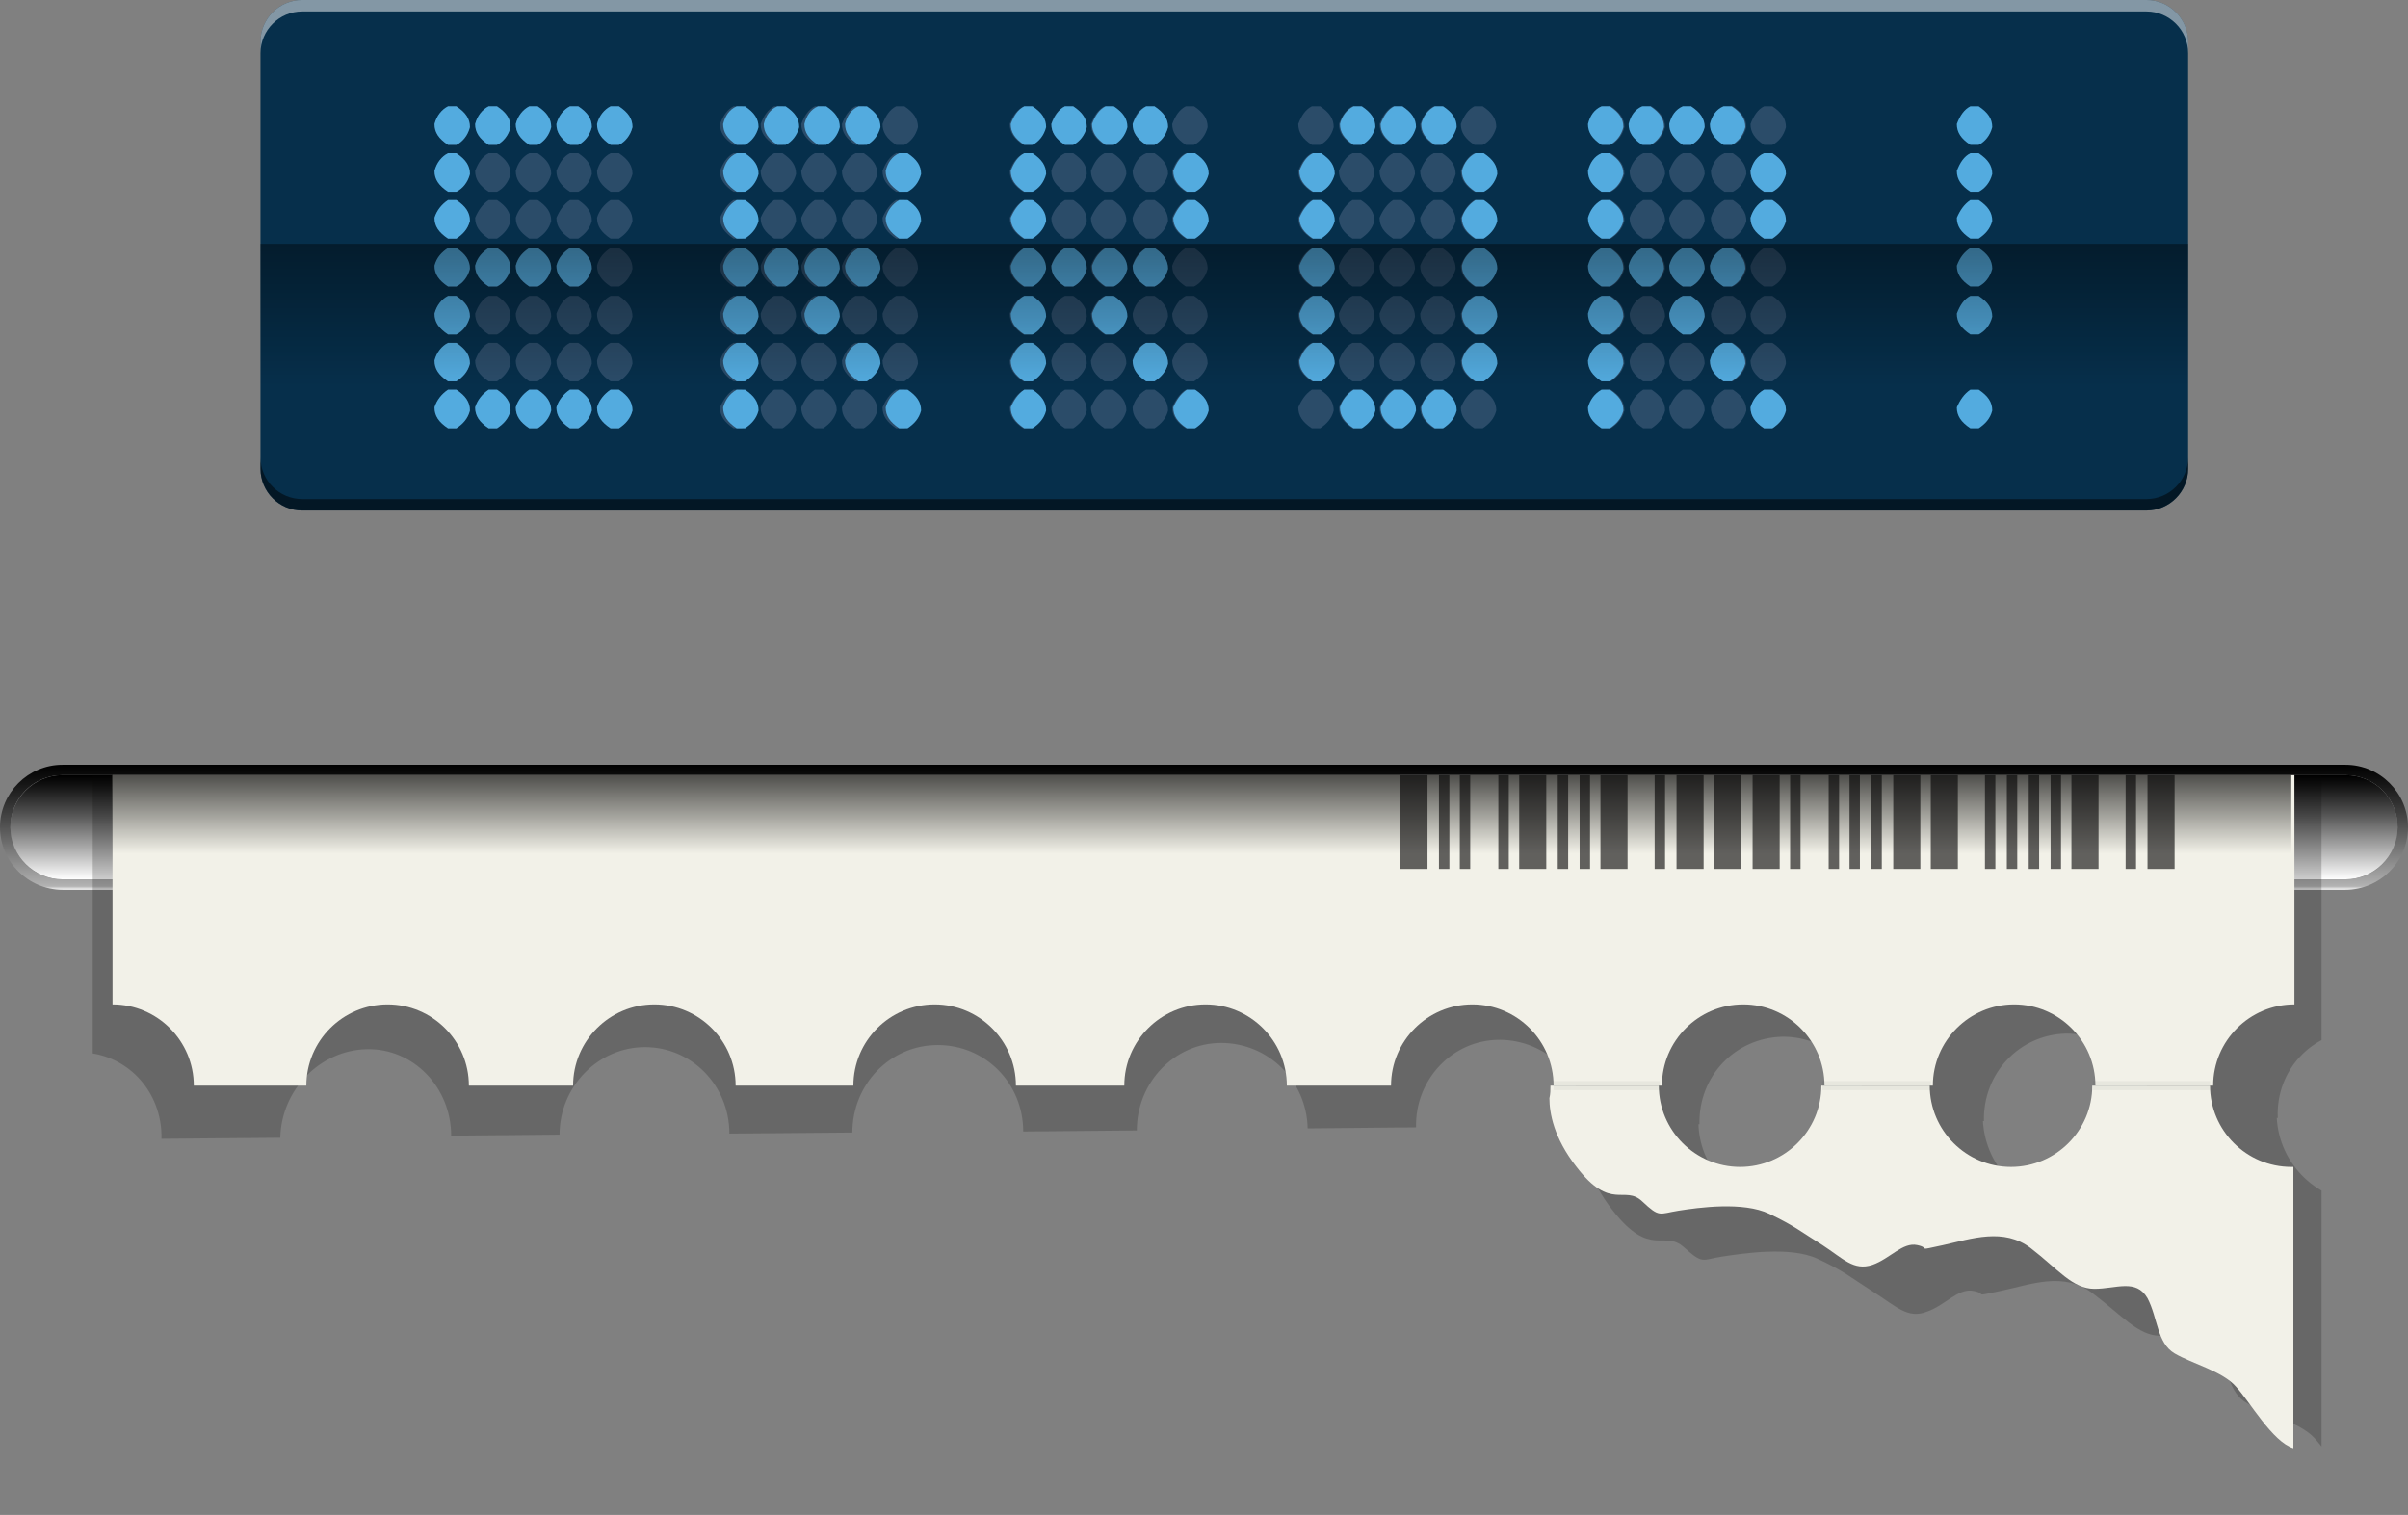 <?xml version="1.0" encoding="utf-8"?>
<!-- Generator: Adobe Illustrator 18.1.1, SVG Export Plug-In . SVG Version: 6.00 Build 0)  -->
<!DOCTYPE svg PUBLIC "-//W3C//DTD SVG 1.1//EN" "http://www.w3.org/Graphics/SVG/1.1/DTD/svg11.dtd">
<svg version="1.1" id="Layer_1" xmlns="http://www.w3.org/2000/svg" xmlns:xlink="http://www.w3.org/1999/xlink" x="0px" y="0px"
	 viewBox="0 0 231.1 145.4" enable-background="new 0 0 231.1 145.4" xml:space="preserve">
<rect x="0" y="0" width="231.1" height="145.4" fill="#808080" stroke="none"/>
<path fill="#062F4B" d="M206,49H29c-2.2,0-4-1.8-4-4V4c0-2.2,1.8-4,4-4h177c2.2,0,4,1.8,4,4v41C210,47.2,208.2,49,206,49z"/>
<path opacity="0.5" fill="#FFFFFF" d="M206,0H29c-2.2,0-4,1.8-4,4v1.1c0-2.2,1.8-4,4-4h177c2.2,0,4,1.8,4,4V4C210,1.8,208.2,0,206,0
	z"/>
<path opacity="0.5" d="M29,49h177c2.2,0,4-1.8,4-4v-1.1c0,2.2-1.8,4-4,4H29c-2.2,0-4-1.8-4-4V45C25,47.2,26.8,49,29,49z"/>
<g opacity="0.9">
	<g>
		<path fill="#2F4F6D" d="M46.9,10.2h0.8c0.9,0.6,1.3,1.2,1.3,2c-0.2,0.8-0.7,1.4-1.3,1.7h-0.8c-0.9-0.6-1.3-1.2-1.3-2
			C45.9,11.1,46.3,10.5,46.9,10.2z M46.9,14.7h0.8c0.9,0.6,1.3,1.2,1.3,2c-0.2,0.8-0.7,1.4-1.3,1.7h-0.8c-0.9-0.6-1.3-1.2-1.3-2
			C45.9,15.6,46.3,15,46.9,14.7z M46.9,19.2h0.8c0.9,0.6,1.3,1.2,1.3,2c-0.2,0.8-0.7,1.3-1.3,1.7h-0.8c-0.9-0.6-1.3-1.2-1.3-2
			C45.9,20.2,46.3,19.6,46.9,19.2z M46.9,23.8h0.8c0.9,0.6,1.3,1.2,1.3,2c-0.2,0.8-0.7,1.4-1.3,1.7h-0.8c-0.9-0.6-1.3-1.2-1.3-2
			C45.9,24.7,46.3,24.2,46.9,23.8z M46.9,28.4h0.8c0.9,0.6,1.3,1.2,1.3,2c-0.2,0.8-0.7,1.4-1.3,1.7h-0.8c-0.9-0.6-1.3-1.2-1.3-2
			C45.9,29.3,46.3,28.7,46.9,28.4z M46.9,32.9h0.8c0.9,0.6,1.3,1.2,1.3,2c-0.2,0.8-0.7,1.3-1.3,1.7h-0.8c-0.9-0.6-1.3-1.2-1.3-2
			C45.9,33.8,46.3,33.2,46.9,32.9z M46.9,37.4h0.8c0.9,0.6,1.3,1.2,1.3,2c-0.2,0.8-0.7,1.3-1.3,1.7h-0.8c-0.9-0.6-1.3-1.2-1.3-2
			C45.9,38.4,46.3,37.8,46.9,37.4z"/>
	</g>
	<g>
		<path fill="#2F4F6D" d="M43,10.2h0.8c0.9,0.6,1.3,1.2,1.3,2c-0.2,0.8-0.7,1.4-1.3,1.7H43c-0.9-0.6-1.3-1.2-1.3-2
			C42,11.1,42.4,10.5,43,10.2z M43,14.7h0.8c0.9,0.6,1.3,1.2,1.3,2c-0.2,0.8-0.7,1.4-1.3,1.7H43c-0.9-0.6-1.3-1.2-1.3-2
			C42,15.6,42.4,15,43,14.7z M43,19.2h0.8c0.9,0.6,1.3,1.2,1.3,2c-0.2,0.8-0.7,1.3-1.3,1.7H43c-0.9-0.6-1.3-1.2-1.3-2
			C42,20.2,42.4,19.6,43,19.2z M43,23.8h0.8c0.9,0.6,1.3,1.2,1.3,2c-0.2,0.8-0.7,1.4-1.3,1.7H43c-0.9-0.6-1.3-1.2-1.3-2
			C42,24.7,42.4,24.2,43,23.8z M43,28.4h0.8c0.9,0.6,1.3,1.2,1.3,2c-0.2,0.8-0.7,1.4-1.3,1.7H43c-0.9-0.6-1.3-1.2-1.3-2
			C42,29.3,42.4,28.7,43,28.4z M43,32.9h0.8c0.9,0.6,1.3,1.2,1.3,2c-0.2,0.8-0.7,1.3-1.3,1.7H43c-0.9-0.6-1.3-1.2-1.3-2
			C42,33.8,42.4,33.2,43,32.9z M43,37.4h0.8c0.9,0.6,1.3,1.2,1.3,2c-0.2,0.8-0.7,1.3-1.3,1.7H43c-0.9-0.6-1.3-1.2-1.3-2
			C42,38.4,42.4,37.8,43,37.4z"/>
	</g>
	<g>
		<path fill="#2F4F6D" d="M54.7,10.2h0.8c0.9,0.6,1.3,1.2,1.3,2c-0.2,0.8-0.7,1.4-1.3,1.7h-0.8c-0.9-0.6-1.3-1.2-1.3-2
			C53.7,11.1,54.1,10.5,54.7,10.2z M54.7,14.7h0.8c0.9,0.6,1.3,1.2,1.3,2c-0.2,0.8-0.7,1.4-1.3,1.7h-0.8c-0.9-0.6-1.3-1.2-1.3-2
			C53.7,15.6,54.1,15,54.7,14.7z M54.7,19.2h0.8c0.9,0.6,1.3,1.2,1.3,2c-0.2,0.8-0.7,1.3-1.3,1.7h-0.8c-0.9-0.6-1.3-1.2-1.3-2
			C53.7,20.2,54.1,19.6,54.7,19.2z M54.7,23.8h0.8c0.9,0.6,1.3,1.2,1.3,2c-0.2,0.8-0.7,1.4-1.3,1.7h-0.8c-0.9-0.6-1.3-1.2-1.3-2
			C53.7,24.7,54.1,24.2,54.7,23.8z M54.7,28.4h0.8c0.9,0.6,1.3,1.2,1.3,2c-0.2,0.8-0.7,1.4-1.3,1.7h-0.8c-0.9-0.6-1.3-1.2-1.3-2
			C53.7,29.3,54.1,28.7,54.7,28.4z M54.7,32.9h0.8c0.9,0.6,1.3,1.2,1.3,2c-0.2,0.8-0.7,1.3-1.3,1.7h-0.8c-0.9-0.6-1.3-1.2-1.3-2
			C53.7,33.8,54.1,33.2,54.7,32.9z M54.7,37.4h0.8c0.9,0.6,1.3,1.2,1.3,2c-0.2,0.8-0.7,1.3-1.3,1.7h-0.8c-0.9-0.6-1.3-1.2-1.3-2
			C53.7,38.4,54.1,37.8,54.7,37.4z"/>
	</g>
	<g>
		<path fill="#2F4F6D" d="M58.6,10.2h0.8c0.9,0.6,1.3,1.2,1.3,2c-0.2,0.8-0.7,1.4-1.3,1.7h-0.8c-0.9-0.6-1.3-1.2-1.3-2
			C57.5,11.1,58,10.5,58.6,10.2z M58.6,14.7h0.8c0.9,0.6,1.3,1.2,1.3,2c-0.2,0.8-0.7,1.4-1.3,1.7h-0.8c-0.9-0.6-1.3-1.2-1.3-2
			C57.5,15.6,58,15,58.6,14.7z M58.6,19.2h0.8c0.9,0.6,1.3,1.2,1.3,2c-0.2,0.8-0.7,1.3-1.3,1.7h-0.8c-0.9-0.6-1.3-1.2-1.3-2
			C57.5,20.2,58,19.6,58.6,19.2z M58.6,23.8h0.8c0.9,0.6,1.3,1.2,1.3,2c-0.2,0.8-0.7,1.4-1.3,1.7h-0.8c-0.9-0.6-1.3-1.2-1.3-2
			C57.5,24.7,58,24.2,58.6,23.8z M58.6,28.4h0.8c0.9,0.6,1.3,1.2,1.3,2c-0.2,0.8-0.7,1.4-1.3,1.7h-0.8c-0.9-0.6-1.3-1.2-1.3-2
			C57.5,29.3,58,28.7,58.6,28.4z M58.6,32.9h0.8c0.9,0.6,1.3,1.2,1.3,2c-0.2,0.8-0.7,1.3-1.3,1.7h-0.8c-0.9-0.6-1.3-1.2-1.3-2
			C57.5,33.8,58,33.2,58.6,32.9z M58.6,37.4h0.8c0.9,0.6,1.3,1.2,1.3,2c-0.2,0.8-0.7,1.3-1.3,1.7h-0.8c-0.9-0.6-1.3-1.2-1.3-2
			C57.5,38.4,58,37.8,58.6,37.4z"/>
	</g>
	<g>
		<path fill="#2F4F6D" d="M50.8,10.2h0.8c0.9,0.6,1.3,1.2,1.3,2c-0.2,0.8-0.7,1.4-1.3,1.7h-0.8c-0.9-0.6-1.3-1.2-1.3-2
			C49.7,11.1,50.2,10.5,50.8,10.2z M50.8,14.7h0.8c0.9,0.6,1.3,1.2,1.3,2c-0.2,0.8-0.7,1.4-1.3,1.7h-0.8c-0.9-0.6-1.3-1.2-1.3-2
			C49.7,15.6,50.2,15,50.8,14.7z M50.8,19.2h0.8c0.9,0.6,1.3,1.2,1.3,2c-0.2,0.8-0.7,1.3-1.3,1.7h-0.8c-0.9-0.6-1.3-1.2-1.3-2
			C49.7,20.2,50.2,19.6,50.8,19.2z M50.8,23.8h0.8c0.9,0.6,1.3,1.2,1.3,2c-0.2,0.8-0.7,1.4-1.3,1.7h-0.8c-0.9-0.6-1.3-1.2-1.3-2
			C49.7,24.7,50.2,24.2,50.8,23.8z M50.8,28.4h0.8c0.9,0.6,1.3,1.2,1.3,2c-0.2,0.8-0.7,1.4-1.3,1.7h-0.8c-0.9-0.6-1.3-1.2-1.3-2
			C49.7,29.3,50.2,28.7,50.8,28.4z M50.8,32.9h0.8c0.9,0.6,1.3,1.2,1.3,2c-0.2,0.8-0.7,1.3-1.3,1.7h-0.8c-0.9-0.6-1.3-1.2-1.3-2
			C49.7,33.8,50.2,33.2,50.8,32.9z M50.8,37.4h0.8c0.9,0.6,1.3,1.2,1.3,2c-0.2,0.8-0.7,1.3-1.3,1.7h-0.8c-0.9-0.6-1.3-1.2-1.3-2
			C49.7,38.4,50.2,37.8,50.8,37.4z"/>
	</g>
</g>
<g opacity="0.9">
	<g>
		<path fill="#2F4F6D" d="M74.3,10.2h0.8c0.9,0.6,1.3,1.2,1.3,2c-0.2,0.8-0.7,1.4-1.3,1.7h-0.8c-0.9-0.6-1.3-1.2-1.3-2
			C73.3,11.1,73.7,10.5,74.3,10.2z M74.3,14.7h0.8c0.9,0.6,1.3,1.2,1.3,2c-0.2,0.8-0.7,1.4-1.3,1.7h-0.8c-0.9-0.6-1.3-1.2-1.3-2
			C73.3,15.6,73.7,15,74.3,14.7z M74.3,19.2h0.8c0.9,0.6,1.3,1.2,1.3,2c-0.2,0.8-0.7,1.3-1.3,1.7h-0.8c-0.9-0.6-1.3-1.2-1.3-2
			C73.3,20.2,73.7,19.6,74.3,19.2z M74.3,23.8h0.8c0.9,0.6,1.3,1.2,1.3,2c-0.2,0.8-0.7,1.4-1.3,1.7h-0.8c-0.9-0.6-1.3-1.2-1.3-2
			C73.3,24.7,73.7,24.2,74.3,23.8z M74.3,28.4h0.8c0.9,0.6,1.3,1.2,1.3,2c-0.2,0.8-0.7,1.4-1.3,1.7h-0.8c-0.9-0.6-1.3-1.2-1.3-2
			C73.3,29.3,73.7,28.7,74.3,28.4z M74.3,32.9h0.8c0.9,0.6,1.3,1.2,1.3,2c-0.2,0.8-0.7,1.3-1.3,1.7h-0.8c-0.9-0.6-1.3-1.2-1.3-2
			C73.3,33.8,73.7,33.2,74.3,32.9z M74.3,37.4h0.8c0.9,0.6,1.3,1.2,1.3,2c-0.2,0.8-0.7,1.3-1.3,1.7h-0.8c-0.9-0.6-1.3-1.2-1.3-2
			C73.3,38.4,73.7,37.8,74.3,37.4z"/>
	</g>
	<g>
		<path fill="#2F4F6D" d="M70.4,10.2h0.8c0.9,0.6,1.3,1.2,1.3,2c-0.2,0.8-0.7,1.4-1.3,1.7h-0.8c-0.9-0.6-1.3-1.2-1.3-2
			C69.4,11.1,69.8,10.5,70.4,10.2z M70.4,14.7h0.8c0.9,0.6,1.3,1.2,1.3,2c-0.2,0.8-0.7,1.4-1.3,1.7h-0.8c-0.9-0.6-1.3-1.2-1.3-2
			C69.4,15.6,69.8,15,70.4,14.7z M70.4,19.2h0.8c0.9,0.6,1.3,1.2,1.3,2c-0.2,0.8-0.7,1.3-1.3,1.7h-0.8c-0.9-0.6-1.3-1.2-1.3-2
			C69.4,20.2,69.8,19.6,70.4,19.2z M70.4,23.8h0.8c0.9,0.6,1.3,1.2,1.3,2c-0.2,0.8-0.7,1.4-1.3,1.7h-0.8c-0.9-0.6-1.3-1.2-1.3-2
			C69.4,24.7,69.8,24.2,70.4,23.8z M70.4,28.4h0.8c0.9,0.6,1.3,1.2,1.3,2c-0.2,0.8-0.7,1.4-1.3,1.7h-0.8c-0.9-0.6-1.3-1.2-1.3-2
			C69.4,29.3,69.8,28.7,70.4,28.4z M70.4,32.9h0.8c0.9,0.6,1.3,1.2,1.3,2c-0.2,0.8-0.7,1.3-1.3,1.7h-0.8c-0.9-0.6-1.3-1.2-1.3-2
			C69.4,33.8,69.8,33.2,70.4,32.9z M70.4,37.4h0.8c0.9,0.6,1.3,1.2,1.3,2c-0.2,0.8-0.7,1.3-1.3,1.7h-0.8c-0.9-0.6-1.3-1.2-1.3-2
			C69.4,38.4,69.8,37.8,70.4,37.4z"/>
	</g>
	<g>
		<path fill="#2F4F6D" d="M82.1,10.2h0.8c0.9,0.6,1.3,1.2,1.3,2c-0.2,0.8-0.7,1.4-1.3,1.7h-0.8c-0.9-0.6-1.3-1.2-1.3-2
			C81.1,11.1,81.5,10.5,82.1,10.2z M82.1,14.7h0.8c0.9,0.6,1.3,1.2,1.3,2c-0.2,0.8-0.7,1.4-1.3,1.7h-0.8c-0.9-0.6-1.3-1.2-1.3-2
			C81.1,15.6,81.5,15,82.1,14.7z M82.1,19.2h0.8c0.9,0.6,1.3,1.2,1.3,2c-0.2,0.8-0.7,1.3-1.3,1.7h-0.8c-0.9-0.6-1.3-1.2-1.3-2
			C81.1,20.2,81.5,19.6,82.1,19.2z M82.1,23.8h0.8c0.9,0.6,1.3,1.2,1.3,2c-0.2,0.8-0.7,1.4-1.3,1.7h-0.8c-0.9-0.6-1.3-1.2-1.3-2
			C81.1,24.7,81.5,24.2,82.1,23.8z M82.1,28.4h0.8c0.9,0.6,1.3,1.2,1.3,2c-0.2,0.8-0.7,1.4-1.3,1.7h-0.8c-0.9-0.6-1.3-1.2-1.3-2
			C81.1,29.3,81.5,28.7,82.1,28.4z M82.1,32.9h0.8c0.9,0.6,1.3,1.2,1.3,2c-0.2,0.8-0.7,1.3-1.3,1.7h-0.8c-0.9-0.6-1.3-1.2-1.3-2
			C81.1,33.8,81.5,33.2,82.1,32.9z M82.1,37.4h0.8c0.9,0.6,1.3,1.2,1.3,2c-0.2,0.8-0.7,1.3-1.3,1.7h-0.8c-0.9-0.6-1.3-1.2-1.3-2
			C81.1,38.4,81.5,37.8,82.1,37.4z"/>
	</g>
	<g>
		<path fill="#2F4F6D" d="M86,10.2h0.8c0.9,0.6,1.3,1.2,1.3,2c-0.2,0.8-0.7,1.4-1.3,1.7H86c-0.9-0.6-1.3-1.2-1.3-2
			C85,11.1,85.4,10.5,86,10.2z M86,14.7h0.8c0.9,0.6,1.3,1.2,1.3,2c-0.2,0.8-0.7,1.4-1.3,1.7H86c-0.9-0.6-1.3-1.2-1.3-2
			C85,15.6,85.4,15,86,14.7z M86,19.2h0.8c0.9,0.6,1.3,1.2,1.3,2c-0.2,0.8-0.7,1.3-1.3,1.7H86c-0.9-0.6-1.3-1.2-1.3-2
			C85,20.2,85.4,19.6,86,19.2z M86,23.8h0.8c0.9,0.6,1.3,1.2,1.3,2c-0.2,0.8-0.7,1.4-1.3,1.7H86c-0.9-0.6-1.3-1.2-1.3-2
			C85,24.7,85.4,24.2,86,23.8z M86,28.4h0.8c0.9,0.6,1.3,1.2,1.3,2c-0.2,0.8-0.7,1.4-1.3,1.7H86c-0.9-0.6-1.3-1.2-1.3-2
			C85,29.3,85.4,28.7,86,28.4z M86,32.9h0.8c0.9,0.6,1.3,1.2,1.3,2c-0.2,0.8-0.7,1.3-1.3,1.7H86c-0.9-0.6-1.3-1.2-1.3-2
			C85,33.8,85.4,33.2,86,32.9z M86,37.4h0.8c0.9,0.6,1.3,1.2,1.3,2c-0.2,0.8-0.7,1.3-1.3,1.7H86c-0.9-0.6-1.3-1.2-1.3-2
			C85,38.4,85.4,37.8,86,37.4z"/>
	</g>
	<g>
		<path fill="#2F4F6D" d="M78.2,10.2H79c0.9,0.6,1.3,1.2,1.3,2c-0.2,0.8-0.7,1.4-1.3,1.7h-0.8c-0.9-0.6-1.3-1.2-1.3-2
			C77.2,11.1,77.6,10.5,78.2,10.2z M78.2,14.7H79c0.9,0.6,1.3,1.2,1.3,2C80,17.5,79.6,18,79,18.4h-0.8c-0.9-0.6-1.3-1.2-1.3-2
			C77.2,15.6,77.6,15,78.2,14.7z M78.2,19.2H79c0.9,0.6,1.3,1.2,1.3,2C80,22,79.6,22.6,79,22.9h-0.8c-0.9-0.6-1.3-1.2-1.3-2
			C77.2,20.2,77.6,19.6,78.2,19.2z M78.2,23.8H79c0.9,0.6,1.3,1.2,1.3,2c-0.2,0.8-0.7,1.4-1.3,1.7h-0.8c-0.9-0.6-1.3-1.2-1.3-2
			C77.2,24.7,77.6,24.2,78.2,23.8z M78.2,28.4H79c0.9,0.6,1.3,1.2,1.3,2C80,31.1,79.6,31.7,79,32h-0.8c-0.9-0.6-1.3-1.2-1.3-2
			C77.2,29.3,77.6,28.7,78.2,28.4z M78.2,32.9H79c0.9,0.6,1.3,1.2,1.3,2c-0.2,0.8-0.7,1.3-1.3,1.7h-0.8c-0.9-0.6-1.3-1.2-1.3-2
			C77.2,33.8,77.6,33.2,78.2,32.9z M78.2,37.4H79c0.9,0.6,1.3,1.2,1.3,2c-0.2,0.8-0.7,1.3-1.3,1.7h-0.8c-0.9-0.6-1.3-1.2-1.3-2
			C77.2,38.4,77.6,37.8,78.2,37.4z"/>
	</g>
</g>
<g opacity="0.9">
	<g>
		<path fill="#2F4F6D" d="M102.2,10.2h0.8c0.9,0.6,1.3,1.2,1.3,2c-0.2,0.8-0.7,1.4-1.3,1.7h-0.8c-0.9-0.6-1.3-1.2-1.3-2
			C101.1,11.1,101.6,10.5,102.2,10.2z M102.2,14.7h0.8c0.9,0.6,1.3,1.2,1.3,2c-0.2,0.8-0.7,1.4-1.3,1.7h-0.8c-0.9-0.6-1.3-1.2-1.3-2
			C101.1,15.6,101.6,15,102.2,14.7z M102.2,19.2h0.8c0.9,0.6,1.3,1.2,1.3,2c-0.2,0.8-0.7,1.3-1.3,1.7h-0.8c-0.9-0.6-1.3-1.2-1.3-2
			C101.1,20.2,101.6,19.6,102.2,19.2z M102.2,23.8h0.8c0.9,0.6,1.3,1.2,1.3,2c-0.2,0.8-0.7,1.4-1.3,1.7h-0.8c-0.9-0.6-1.3-1.2-1.3-2
			C101.1,24.7,101.6,24.2,102.2,23.8z M102.2,28.4h0.8c0.9,0.6,1.3,1.2,1.3,2c-0.2,0.8-0.7,1.4-1.3,1.7h-0.8c-0.9-0.6-1.3-1.2-1.3-2
			C101.1,29.3,101.6,28.7,102.2,28.4z M102.2,32.9h0.8c0.9,0.6,1.3,1.2,1.3,2c-0.2,0.8-0.7,1.3-1.3,1.7h-0.8c-0.9-0.6-1.3-1.2-1.3-2
			C101.1,33.8,101.6,33.2,102.2,32.9z M102.2,37.4h0.8c0.9,0.6,1.3,1.2,1.3,2c-0.2,0.8-0.7,1.3-1.3,1.7h-0.8c-0.9-0.6-1.3-1.2-1.3-2
			C101.1,38.4,101.6,37.8,102.2,37.4z"/>
	</g>
	<g>
		<path fill="#2F4F6D" d="M98.3,10.2H99c0.9,0.6,1.3,1.2,1.3,2c-0.2,0.8-0.7,1.4-1.3,1.7h-0.8c-0.9-0.6-1.3-1.2-1.3-2
			C97.2,11.1,97.6,10.5,98.3,10.2z M98.3,14.7H99c0.9,0.6,1.3,1.2,1.3,2c-0.2,0.8-0.7,1.4-1.3,1.7h-0.8c-0.9-0.6-1.3-1.2-1.3-2
			C97.2,15.6,97.6,15,98.3,14.7z M98.3,19.2H99c0.9,0.6,1.3,1.2,1.3,2c-0.2,0.8-0.7,1.3-1.3,1.7h-0.8c-0.9-0.6-1.3-1.2-1.3-2
			C97.2,20.2,97.6,19.6,98.3,19.2z M98.3,23.8H99c0.9,0.6,1.3,1.2,1.3,2c-0.2,0.8-0.7,1.4-1.3,1.7h-0.8c-0.9-0.6-1.3-1.2-1.3-2
			C97.2,24.7,97.6,24.2,98.3,23.8z M98.3,28.4H99c0.9,0.6,1.3,1.2,1.3,2c-0.2,0.8-0.7,1.4-1.3,1.7h-0.8c-0.9-0.6-1.3-1.2-1.3-2
			C97.2,29.3,97.6,28.7,98.3,28.4z M98.3,32.9H99c0.9,0.6,1.3,1.2,1.3,2c-0.2,0.8-0.7,1.3-1.3,1.7h-0.8c-0.9-0.6-1.3-1.2-1.3-2
			C97.2,33.8,97.6,33.2,98.3,32.9z M98.3,37.4H99c0.9,0.6,1.3,1.2,1.3,2c-0.2,0.8-0.7,1.3-1.3,1.7h-0.8c-0.9-0.6-1.3-1.2-1.3-2
			C97.2,38.4,97.6,37.8,98.3,37.4z"/>
	</g>
	<g>
		<path fill="#2F4F6D" d="M110,10.2h0.8c0.9,0.6,1.3,1.2,1.3,2c-0.2,0.8-0.7,1.4-1.3,1.7H110c-0.9-0.6-1.3-1.2-1.3-2
			C108.9,11.1,109.3,10.5,110,10.2z M110,14.7h0.8c0.9,0.6,1.3,1.2,1.3,2c-0.2,0.8-0.7,1.4-1.3,1.7H110c-0.9-0.6-1.3-1.2-1.3-2
			C108.9,15.6,109.3,15,110,14.7z M110,19.2h0.8c0.9,0.6,1.3,1.2,1.3,2c-0.2,0.8-0.7,1.3-1.3,1.7H110c-0.9-0.6-1.3-1.2-1.3-2
			C108.9,20.2,109.3,19.6,110,19.2z M110,23.8h0.8c0.9,0.6,1.3,1.2,1.3,2c-0.2,0.8-0.7,1.4-1.3,1.7H110c-0.9-0.6-1.3-1.2-1.3-2
			C108.9,24.7,109.3,24.2,110,23.8z M110,28.4h0.8c0.9,0.6,1.3,1.2,1.3,2c-0.2,0.8-0.7,1.4-1.3,1.7H110c-0.9-0.6-1.3-1.2-1.3-2
			C108.9,29.3,109.3,28.7,110,28.4z M110,32.9h0.8c0.9,0.6,1.3,1.2,1.3,2c-0.2,0.8-0.7,1.3-1.3,1.7H110c-0.9-0.6-1.3-1.2-1.3-2
			C108.9,33.8,109.3,33.2,110,32.9z M110,37.4h0.8c0.9,0.6,1.3,1.2,1.3,2c-0.2,0.8-0.7,1.3-1.3,1.7H110c-0.9-0.6-1.3-1.2-1.3-2
			C108.9,38.4,109.3,37.8,110,37.4z"/>
	</g>
	<g>
		<path fill="#2F4F6D" d="M113.8,10.2h0.8c0.9,0.6,1.3,1.2,1.3,2c-0.2,0.8-0.7,1.4-1.3,1.7h-0.8c-0.9-0.6-1.3-1.2-1.3-2
			C112.8,11.1,113.2,10.5,113.8,10.2z M113.8,14.7h0.8c0.9,0.6,1.3,1.2,1.3,2c-0.2,0.8-0.7,1.4-1.3,1.7h-0.8c-0.9-0.6-1.3-1.2-1.3-2
			C112.8,15.6,113.2,15,113.8,14.7z M113.8,19.2h0.8c0.9,0.6,1.3,1.2,1.3,2c-0.2,0.8-0.7,1.3-1.3,1.7h-0.8c-0.9-0.6-1.3-1.2-1.3-2
			C112.8,20.2,113.2,19.6,113.8,19.2z M113.8,23.8h0.8c0.9,0.6,1.3,1.2,1.3,2c-0.2,0.8-0.7,1.4-1.3,1.7h-0.8c-0.9-0.6-1.3-1.2-1.3-2
			C112.8,24.7,113.2,24.2,113.8,23.8z M113.8,28.4h0.8c0.9,0.6,1.3,1.2,1.3,2c-0.2,0.8-0.7,1.4-1.3,1.7h-0.8c-0.9-0.6-1.3-1.2-1.3-2
			C112.8,29.3,113.2,28.7,113.8,28.4z M113.8,32.9h0.8c0.9,0.6,1.3,1.2,1.3,2c-0.2,0.8-0.7,1.3-1.3,1.7h-0.8c-0.9-0.6-1.3-1.2-1.3-2
			C112.8,33.8,113.2,33.2,113.8,32.9z M113.8,37.4h0.8c0.9,0.6,1.3,1.2,1.3,2c-0.2,0.8-0.7,1.3-1.3,1.7h-0.8c-0.9-0.6-1.3-1.2-1.3-2
			C112.8,38.4,113.2,37.8,113.8,37.4z"/>
	</g>
	<g>
		<path fill="#2F4F6D" d="M106,10.2h0.8c0.9,0.6,1.3,1.2,1.3,2c-0.2,0.8-0.7,1.4-1.3,1.7H106c-0.9-0.6-1.3-1.2-1.3-2
			C105,11.1,105.4,10.5,106,10.2z M106,14.7h0.8c0.9,0.6,1.3,1.2,1.3,2c-0.2,0.8-0.7,1.4-1.3,1.7H106c-0.9-0.6-1.3-1.2-1.3-2
			C105,15.6,105.4,15,106,14.7z M106,19.2h0.8c0.9,0.6,1.3,1.2,1.3,2c-0.2,0.8-0.7,1.3-1.3,1.7H106c-0.9-0.6-1.3-1.2-1.3-2
			C105,20.2,105.4,19.6,106,19.2z M106,23.8h0.8c0.9,0.6,1.3,1.2,1.3,2c-0.2,0.8-0.7,1.4-1.3,1.7H106c-0.9-0.6-1.3-1.2-1.3-2
			C105,24.7,105.4,24.2,106,23.8z M106,28.4h0.8c0.9,0.6,1.3,1.2,1.3,2c-0.2,0.8-0.7,1.4-1.3,1.7H106c-0.9-0.6-1.3-1.2-1.3-2
			C105,29.3,105.4,28.7,106,28.4z M106,32.9h0.8c0.9,0.6,1.3,1.2,1.3,2c-0.2,0.8-0.7,1.3-1.3,1.7H106c-0.9-0.6-1.3-1.2-1.3-2
			C105,33.8,105.4,33.2,106,32.9z M106,37.4h0.8c0.9,0.6,1.3,1.2,1.3,2c-0.2,0.8-0.7,1.3-1.3,1.7H106c-0.9-0.6-1.3-1.2-1.3-2
			C105,38.4,105.4,37.8,106,37.4z"/>
	</g>
</g>
<g opacity="0.9">
	<g>
		<path fill="#2F4F6D" d="M129.8,10.2h0.8c0.9,0.6,1.3,1.2,1.3,2c-0.2,0.8-0.7,1.4-1.3,1.7h-0.8c-0.9-0.6-1.3-1.2-1.3-2
			C128.8,11.1,129.2,10.5,129.8,10.2z M129.8,14.7h0.8c0.9,0.6,1.3,1.2,1.3,2c-0.2,0.8-0.7,1.4-1.3,1.7h-0.8c-0.9-0.6-1.3-1.2-1.3-2
			C128.8,15.6,129.2,15,129.8,14.7z M129.8,19.2h0.8c0.9,0.6,1.3,1.2,1.3,2c-0.2,0.8-0.7,1.3-1.3,1.7h-0.8c-0.9-0.6-1.3-1.2-1.3-2
			C128.8,20.2,129.2,19.6,129.8,19.2z M129.8,23.8h0.8c0.9,0.6,1.3,1.2,1.3,2c-0.2,0.8-0.7,1.4-1.3,1.7h-0.8c-0.9-0.6-1.3-1.2-1.3-2
			C128.8,24.7,129.2,24.2,129.8,23.8z M129.8,28.4h0.8c0.9,0.6,1.3,1.2,1.3,2c-0.2,0.8-0.7,1.4-1.3,1.7h-0.8c-0.9-0.6-1.3-1.2-1.3-2
			C128.8,29.3,129.2,28.7,129.8,28.4z M129.8,32.9h0.8c0.9,0.6,1.3,1.2,1.3,2c-0.2,0.8-0.7,1.3-1.3,1.7h-0.8c-0.9-0.6-1.3-1.2-1.3-2
			C128.8,33.8,129.2,33.2,129.8,32.9z M129.8,37.4h0.8c0.9,0.6,1.3,1.2,1.3,2c-0.2,0.8-0.7,1.3-1.3,1.7h-0.8c-0.9-0.6-1.3-1.2-1.3-2
			C128.8,38.4,129.2,37.8,129.8,37.4z"/>
	</g>
	<g>
		<path fill="#2F4F6D" d="M125.9,10.2h0.8c0.9,0.6,1.3,1.2,1.3,2c-0.2,0.8-0.7,1.4-1.3,1.7h-0.8c-0.9-0.6-1.3-1.2-1.3-2
			C124.9,11.1,125.3,10.5,125.9,10.2z M125.9,14.7h0.8c0.9,0.6,1.3,1.2,1.3,2c-0.2,0.8-0.7,1.4-1.3,1.7h-0.8c-0.9-0.6-1.3-1.2-1.3-2
			C124.9,15.6,125.3,15,125.9,14.7z M125.9,19.2h0.8c0.9,0.6,1.3,1.2,1.3,2c-0.2,0.8-0.7,1.3-1.3,1.7h-0.8c-0.9-0.6-1.3-1.2-1.3-2
			C124.9,20.2,125.3,19.6,125.9,19.2z M125.9,23.8h0.8c0.9,0.6,1.3,1.2,1.3,2c-0.2,0.8-0.7,1.4-1.3,1.7h-0.8c-0.9-0.6-1.3-1.2-1.3-2
			C124.9,24.7,125.3,24.2,125.9,23.8z M125.9,28.4h0.8c0.9,0.6,1.3,1.2,1.3,2c-0.2,0.8-0.7,1.4-1.3,1.7h-0.8c-0.9-0.6-1.3-1.2-1.3-2
			C124.9,29.3,125.3,28.7,125.9,28.4z M125.9,32.9h0.8c0.9,0.6,1.3,1.2,1.3,2c-0.2,0.8-0.7,1.3-1.3,1.7h-0.8c-0.9-0.6-1.3-1.2-1.3-2
			C124.9,33.8,125.3,33.2,125.9,32.9z M125.9,37.4h0.8c0.9,0.6,1.3,1.2,1.3,2c-0.2,0.8-0.7,1.3-1.3,1.7h-0.8c-0.9-0.6-1.3-1.2-1.3-2
			C124.9,38.4,125.3,37.8,125.9,37.4z"/>
	</g>
	<g>
		<path fill="#2F4F6D" d="M137.6,10.2h0.8c0.9,0.6,1.3,1.2,1.3,2c-0.2,0.8-0.7,1.4-1.3,1.7h-0.8c-0.9-0.6-1.3-1.2-1.3-2
			C136.6,11.1,137,10.5,137.6,10.2z M137.6,14.7h0.8c0.9,0.6,1.3,1.2,1.3,2c-0.2,0.8-0.7,1.4-1.3,1.7h-0.8c-0.9-0.6-1.3-1.2-1.3-2
			C136.6,15.6,137,15,137.6,14.7z M137.6,19.2h0.8c0.9,0.6,1.3,1.2,1.3,2c-0.2,0.8-0.7,1.3-1.3,1.7h-0.8c-0.9-0.6-1.3-1.2-1.3-2
			C136.6,20.2,137,19.6,137.6,19.2z M137.6,23.8h0.8c0.9,0.6,1.3,1.2,1.3,2c-0.2,0.8-0.7,1.4-1.3,1.7h-0.8c-0.9-0.6-1.3-1.2-1.3-2
			C136.6,24.7,137,24.2,137.6,23.8z M137.6,28.4h0.8c0.9,0.6,1.3,1.2,1.3,2c-0.2,0.8-0.7,1.4-1.3,1.7h-0.8c-0.9-0.6-1.3-1.2-1.3-2
			C136.6,29.3,137,28.7,137.6,28.4z M137.6,32.9h0.8c0.9,0.6,1.3,1.2,1.3,2c-0.2,0.8-0.7,1.3-1.3,1.7h-0.8c-0.9-0.6-1.3-1.2-1.3-2
			C136.6,33.8,137,33.2,137.6,32.9z M137.6,37.4h0.8c0.9,0.6,1.3,1.2,1.3,2c-0.2,0.8-0.7,1.3-1.3,1.7h-0.8c-0.9-0.6-1.3-1.2-1.3-2
			C136.6,38.4,137,37.8,137.6,37.4z"/>
	</g>
	<g>
		<path fill="#2F4F6D" d="M141.5,10.2h0.8c0.9,0.6,1.3,1.2,1.3,2c-0.2,0.8-0.7,1.4-1.3,1.7h-0.8c-0.9-0.6-1.3-1.2-1.3-2
			C140.5,11.1,140.9,10.5,141.5,10.2z M141.5,14.7h0.8c0.9,0.6,1.3,1.2,1.3,2c-0.2,0.8-0.7,1.4-1.3,1.7h-0.8c-0.9-0.6-1.3-1.2-1.3-2
			C140.5,15.6,140.9,15,141.5,14.7z M141.5,19.2h0.8c0.9,0.6,1.3,1.2,1.3,2c-0.2,0.8-0.7,1.3-1.3,1.7h-0.8c-0.9-0.6-1.3-1.2-1.3-2
			C140.5,20.2,140.9,19.6,141.5,19.2z M141.5,23.8h0.8c0.9,0.6,1.3,1.2,1.3,2c-0.2,0.8-0.7,1.4-1.3,1.7h-0.8c-0.9-0.6-1.3-1.2-1.3-2
			C140.5,24.7,140.9,24.2,141.5,23.8z M141.5,28.4h0.8c0.9,0.6,1.3,1.2,1.3,2c-0.2,0.8-0.7,1.4-1.3,1.7h-0.8c-0.9-0.6-1.3-1.2-1.3-2
			C140.5,29.3,140.9,28.7,141.5,28.4z M141.5,32.9h0.8c0.9,0.6,1.3,1.2,1.3,2c-0.2,0.8-0.7,1.3-1.3,1.7h-0.8c-0.9-0.6-1.3-1.2-1.3-2
			C140.5,33.8,140.9,33.2,141.5,32.9z M141.5,37.4h0.8c0.9,0.6,1.3,1.2,1.3,2c-0.2,0.8-0.7,1.3-1.3,1.7h-0.8c-0.9-0.6-1.3-1.2-1.3-2
			C140.5,38.4,140.9,37.8,141.5,37.4z"/>
	</g>
	<g>
		<path fill="#2F4F6D" d="M133.7,10.2h0.8c0.9,0.6,1.3,1.2,1.3,2c-0.2,0.8-0.7,1.4-1.3,1.7h-0.8c-0.9-0.6-1.3-1.2-1.3-2
			C132.7,11.1,133.1,10.5,133.7,10.2z M133.7,14.7h0.8c0.9,0.6,1.3,1.2,1.3,2c-0.2,0.8-0.7,1.4-1.3,1.7h-0.8c-0.9-0.6-1.3-1.2-1.3-2
			C132.7,15.6,133.1,15,133.7,14.7z M133.7,19.2h0.8c0.9,0.6,1.3,1.2,1.3,2c-0.2,0.8-0.7,1.3-1.3,1.7h-0.8c-0.9-0.6-1.3-1.2-1.3-2
			C132.7,20.2,133.1,19.6,133.7,19.2z M133.7,23.8h0.8c0.9,0.6,1.3,1.2,1.3,2c-0.2,0.8-0.7,1.4-1.3,1.7h-0.8c-0.9-0.6-1.3-1.2-1.3-2
			C132.7,24.7,133.1,24.2,133.7,23.8z M133.7,28.4h0.8c0.9,0.6,1.3,1.2,1.3,2c-0.2,0.8-0.7,1.4-1.3,1.7h-0.8c-0.9-0.6-1.3-1.2-1.3-2
			C132.7,29.3,133.1,28.7,133.7,28.4z M133.7,32.9h0.8c0.9,0.6,1.3,1.2,1.3,2c-0.2,0.8-0.7,1.3-1.3,1.7h-0.8c-0.9-0.6-1.3-1.2-1.3-2
			C132.7,33.8,133.1,33.2,133.7,32.9z M133.7,37.4h0.8c0.9,0.6,1.3,1.2,1.3,2c-0.2,0.8-0.7,1.3-1.3,1.7h-0.8c-0.9-0.6-1.3-1.2-1.3-2
			C132.7,38.4,133.1,37.8,133.7,37.4z"/>
	</g>
</g>
<g opacity="0.9">
	<g>
		<path fill="#2F4F6D" d="M157.7,10.2h0.8c0.9,0.6,1.3,1.2,1.3,2c-0.2,0.8-0.7,1.4-1.3,1.7h-0.8c-0.9-0.6-1.3-1.2-1.3-2
			C156.6,11.1,157.1,10.5,157.7,10.2z M157.7,14.7h0.8c0.9,0.6,1.3,1.2,1.3,2c-0.2,0.8-0.7,1.4-1.3,1.7h-0.8c-0.9-0.6-1.3-1.2-1.3-2
			C156.6,15.6,157.1,15,157.7,14.7z M157.7,19.2h0.8c0.9,0.6,1.3,1.2,1.3,2c-0.2,0.8-0.7,1.3-1.3,1.7h-0.8c-0.9-0.6-1.3-1.2-1.3-2
			C156.6,20.2,157.1,19.6,157.7,19.2z M157.7,23.8h0.8c0.9,0.6,1.3,1.2,1.3,2c-0.2,0.8-0.7,1.4-1.3,1.7h-0.8c-0.9-0.6-1.3-1.2-1.3-2
			C156.6,24.7,157.1,24.2,157.7,23.8z M157.7,28.4h0.8c0.9,0.6,1.3,1.2,1.3,2c-0.2,0.8-0.7,1.4-1.3,1.7h-0.8c-0.9-0.6-1.3-1.2-1.3-2
			C156.6,29.3,157.1,28.7,157.7,28.4z M157.7,32.9h0.8c0.9,0.6,1.3,1.2,1.3,2c-0.2,0.8-0.7,1.3-1.3,1.7h-0.8c-0.9-0.6-1.3-1.2-1.3-2
			C156.6,33.8,157.1,33.2,157.7,32.9z M157.7,37.4h0.8c0.9,0.6,1.3,1.2,1.3,2c-0.2,0.8-0.7,1.3-1.3,1.7h-0.8c-0.9-0.6-1.3-1.2-1.3-2
			C156.6,38.4,157.1,37.8,157.7,37.4z"/>
	</g>
	<g>
		<path fill="#2F4F6D" d="M153.8,10.2h0.8c0.9,0.6,1.3,1.2,1.3,2c-0.2,0.8-0.7,1.4-1.3,1.7h-0.8c-0.9-0.6-1.3-1.2-1.3-2
			C152.7,11.1,153.1,10.5,153.8,10.2z M153.8,14.7h0.8c0.9,0.6,1.3,1.2,1.3,2c-0.2,0.8-0.7,1.4-1.3,1.7h-0.8c-0.9-0.6-1.3-1.2-1.3-2
			C152.7,15.6,153.1,15,153.8,14.7z M153.8,19.2h0.8c0.9,0.6,1.3,1.2,1.3,2c-0.2,0.8-0.7,1.3-1.3,1.7h-0.8c-0.9-0.6-1.3-1.2-1.3-2
			C152.7,20.2,153.1,19.6,153.8,19.2z M153.8,23.8h0.8c0.9,0.6,1.3,1.2,1.3,2c-0.2,0.8-0.7,1.4-1.3,1.7h-0.8c-0.9-0.6-1.3-1.2-1.3-2
			C152.7,24.7,153.1,24.2,153.8,23.8z M153.8,28.4h0.8c0.9,0.6,1.3,1.2,1.3,2c-0.2,0.8-0.7,1.4-1.3,1.7h-0.8c-0.9-0.6-1.3-1.2-1.3-2
			C152.7,29.3,153.1,28.7,153.8,28.4z M153.8,32.9h0.8c0.9,0.6,1.3,1.2,1.3,2c-0.2,0.8-0.7,1.3-1.3,1.7h-0.8c-0.9-0.6-1.3-1.2-1.3-2
			C152.7,33.8,153.1,33.2,153.8,32.9z M153.8,37.4h0.8c0.9,0.6,1.3,1.2,1.3,2c-0.2,0.8-0.7,1.3-1.3,1.7h-0.8c-0.9-0.6-1.3-1.2-1.3-2
			C152.7,38.4,153.1,37.8,153.8,37.4z"/>
	</g>
	<g>
		<path fill="#2F4F6D" d="M165.5,10.2h0.8c0.9,0.6,1.3,1.2,1.3,2c-0.2,0.8-0.7,1.4-1.3,1.7h-0.8c-0.9-0.6-1.3-1.2-1.3-2
			C164.4,11.1,164.8,10.5,165.5,10.2z M165.5,14.7h0.8c0.9,0.6,1.3,1.2,1.3,2c-0.2,0.8-0.7,1.4-1.3,1.7h-0.8c-0.9-0.6-1.3-1.2-1.3-2
			C164.4,15.6,164.8,15,165.5,14.7z M165.5,19.2h0.8c0.9,0.6,1.3,1.2,1.3,2c-0.2,0.8-0.7,1.3-1.3,1.7h-0.8c-0.9-0.6-1.3-1.2-1.3-2
			C164.4,20.2,164.8,19.6,165.5,19.2z M165.5,23.8h0.8c0.9,0.6,1.3,1.2,1.3,2c-0.2,0.8-0.7,1.4-1.3,1.7h-0.8c-0.9-0.6-1.3-1.2-1.3-2
			C164.4,24.7,164.8,24.2,165.5,23.8z M165.5,28.4h0.8c0.9,0.6,1.3,1.2,1.3,2c-0.2,0.8-0.7,1.4-1.3,1.7h-0.8c-0.9-0.6-1.3-1.2-1.3-2
			C164.4,29.3,164.8,28.7,165.5,28.4z M165.5,32.9h0.8c0.9,0.6,1.3,1.2,1.3,2c-0.2,0.8-0.7,1.3-1.3,1.7h-0.8c-0.9-0.6-1.3-1.2-1.3-2
			C164.4,33.8,164.8,33.2,165.5,32.9z M165.5,37.4h0.8c0.9,0.6,1.3,1.2,1.3,2c-0.2,0.8-0.7,1.3-1.3,1.7h-0.8c-0.9-0.6-1.3-1.2-1.3-2
			C164.4,38.4,164.8,37.8,165.5,37.4z"/>
	</g>
	<g>
		<path fill="#2F4F6D" d="M169.3,10.2h0.8c0.9,0.6,1.3,1.2,1.3,2c-0.2,0.8-0.7,1.4-1.3,1.7h-0.8c-0.9-0.6-1.3-1.2-1.3-2
			C168.3,11.1,168.7,10.5,169.3,10.2z M169.3,14.7h0.8c0.9,0.6,1.3,1.2,1.3,2c-0.2,0.8-0.7,1.4-1.3,1.7h-0.8c-0.9-0.6-1.3-1.2-1.3-2
			C168.3,15.6,168.7,15,169.3,14.7z M169.3,19.2h0.8c0.9,0.6,1.3,1.2,1.3,2c-0.2,0.8-0.7,1.3-1.3,1.7h-0.8c-0.9-0.6-1.3-1.2-1.3-2
			C168.3,20.2,168.7,19.6,169.3,19.2z M169.3,23.8h0.8c0.9,0.6,1.3,1.2,1.3,2c-0.2,0.8-0.7,1.4-1.3,1.7h-0.8c-0.9-0.6-1.3-1.2-1.3-2
			C168.3,24.7,168.7,24.2,169.3,23.8z M169.3,28.4h0.8c0.9,0.6,1.3,1.2,1.3,2c-0.2,0.8-0.7,1.4-1.3,1.7h-0.8c-0.9-0.6-1.3-1.2-1.3-2
			C168.3,29.3,168.7,28.7,169.3,28.4z M169.3,32.9h0.8c0.9,0.6,1.3,1.2,1.3,2c-0.2,0.8-0.7,1.3-1.3,1.7h-0.8c-0.9-0.6-1.3-1.2-1.3-2
			C168.3,33.8,168.7,33.2,169.3,32.9z M169.3,37.4h0.8c0.9,0.6,1.3,1.2,1.3,2c-0.2,0.8-0.7,1.3-1.3,1.7h-0.8c-0.9-0.6-1.3-1.2-1.3-2
			C168.3,38.4,168.7,37.8,169.3,37.4z"/>
	</g>
	<g>
		<path fill="#2F4F6D" d="M161.5,10.2h0.8c0.9,0.6,1.3,1.2,1.3,2c-0.2,0.8-0.7,1.4-1.3,1.7h-0.8c-0.9-0.6-1.3-1.2-1.3-2
			C160.5,11.1,160.9,10.5,161.5,10.2z M161.5,14.7h0.8c0.9,0.6,1.3,1.2,1.3,2c-0.2,0.8-0.7,1.4-1.3,1.7h-0.8c-0.9-0.6-1.3-1.2-1.3-2
			C160.5,15.6,160.9,15,161.5,14.7z M161.5,19.2h0.8c0.9,0.6,1.3,1.2,1.3,2c-0.2,0.8-0.7,1.3-1.3,1.7h-0.8c-0.9-0.6-1.3-1.2-1.3-2
			C160.5,20.2,160.9,19.6,161.5,19.2z M161.5,23.8h0.8c0.9,0.6,1.3,1.2,1.3,2c-0.2,0.8-0.7,1.4-1.3,1.7h-0.8c-0.9-0.6-1.3-1.2-1.3-2
			C160.5,24.7,160.9,24.2,161.5,23.8z M161.5,28.4h0.8c0.9,0.6,1.3,1.2,1.3,2c-0.2,0.8-0.7,1.4-1.3,1.7h-0.8c-0.9-0.6-1.3-1.2-1.3-2
			C160.5,29.3,160.9,28.7,161.5,28.4z M161.5,32.9h0.8c0.9,0.6,1.3,1.2,1.3,2c-0.2,0.8-0.7,1.3-1.3,1.7h-0.8c-0.9-0.6-1.3-1.2-1.3-2
			C160.5,33.8,160.9,33.2,161.5,32.9z M161.5,37.4h0.8c0.9,0.6,1.3,1.2,1.3,2c-0.2,0.8-0.7,1.3-1.3,1.7h-0.8c-0.9-0.6-1.3-1.2-1.3-2
			C160.5,38.4,160.9,37.8,161.5,37.4z"/>
	</g>
</g>
<g>
	<path fill="#53ABDF" d="M43,10.2h0.8c0.9,0.6,1.3,1.2,1.3,2c-0.2,0.8-0.7,1.4-1.3,1.7H43c-0.9-0.6-1.3-1.2-1.3-2
		C41.9,11.1,42.4,10.5,43,10.2z M43,14.7h0.8c0.9,0.6,1.3,1.2,1.3,2c-0.2,0.8-0.7,1.4-1.3,1.7H43c-0.9-0.6-1.3-1.2-1.3-2
		C41.9,15.6,42.4,15,43,14.7z M43,19.2h0.8c0.9,0.6,1.3,1.2,1.3,2c-0.2,0.8-0.7,1.3-1.3,1.7H43c-0.9-0.6-1.3-1.2-1.3-2
		C41.9,20.2,42.4,19.6,43,19.2z M43,23.8h0.8c0.9,0.6,1.3,1.2,1.3,2c-0.2,0.8-0.7,1.4-1.3,1.7H43c-0.9-0.6-1.3-1.2-1.3-2
		C41.9,24.7,42.4,24.2,43,23.8z M43,28.4h0.8c0.9,0.6,1.3,1.2,1.3,2c-0.2,0.8-0.7,1.4-1.3,1.7H43c-0.9-0.6-1.3-1.2-1.3-2
		C41.9,29.3,42.4,28.7,43,28.4z M43,32.9h0.8c0.9,0.6,1.3,1.2,1.3,2c-0.2,0.8-0.7,1.3-1.3,1.7H43c-0.9-0.6-1.3-1.2-1.3-2
		C41.9,33.8,42.4,33.2,43,32.9z M43,37.4h0.8c0.9,0.6,1.3,1.2,1.3,2c-0.2,0.8-0.7,1.3-1.3,1.7H43c-0.9-0.6-1.3-1.2-1.3-2
		C41.9,38.4,42.4,37.8,43,37.4z M46.9,10.2h0.8c0.9,0.6,1.3,1.2,1.3,2c-0.2,0.8-0.7,1.4-1.3,1.7h-0.8c-0.9-0.6-1.3-1.2-1.3-2
		C45.8,11.1,46.3,10.5,46.9,10.2z M46.9,23.8h0.8c0.9,0.6,1.3,1.2,1.3,2c-0.2,0.8-0.7,1.4-1.3,1.7h-0.8c-0.9-0.6-1.3-1.2-1.3-2
		C45.8,24.7,46.3,24.2,46.9,23.8z M46.9,37.4h0.8c0.9,0.6,1.3,1.2,1.3,2c-0.2,0.8-0.7,1.3-1.3,1.7h-0.8c-0.9-0.6-1.3-1.2-1.3-2
		C45.8,38.4,46.3,37.8,46.9,37.4z M50.8,10.2h0.8c0.9,0.6,1.3,1.2,1.3,2c-0.2,0.8-0.7,1.4-1.3,1.7h-0.8c-0.9-0.6-1.3-1.2-1.3-2
		C49.7,11.1,50.2,10.5,50.8,10.2z M50.8,23.8h0.8c0.9,0.6,1.3,1.2,1.3,2c-0.2,0.8-0.7,1.4-1.3,1.7h-0.8c-0.9-0.6-1.3-1.2-1.3-2
		C49.7,24.7,50.2,24.2,50.8,23.8z M50.8,37.4h0.8c0.9,0.6,1.3,1.2,1.3,2c-0.2,0.8-0.7,1.3-1.3,1.7h-0.8c-0.9-0.6-1.3-1.2-1.3-2
		C49.7,38.4,50.2,37.8,50.8,37.4z M54.7,10.2h0.8c0.9,0.6,1.3,1.2,1.3,2c-0.2,0.8-0.7,1.4-1.3,1.7h-0.8c-0.9-0.6-1.3-1.2-1.3-2
		C53.6,11.1,54.1,10.5,54.7,10.2z M54.7,23.8h0.8c0.9,0.6,1.3,1.2,1.3,2c-0.2,0.8-0.7,1.4-1.3,1.7h-0.8c-0.9-0.6-1.3-1.2-1.3-2
		C53.6,24.7,54.1,24.2,54.7,23.8z M54.7,37.4h0.8c0.9,0.6,1.3,1.2,1.3,2c-0.2,0.8-0.7,1.3-1.3,1.7h-0.8c-0.9-0.6-1.3-1.2-1.3-2
		C53.6,38.4,54.1,37.8,54.7,37.4z M58.6,10.2h0.8c0.9,0.6,1.3,1.2,1.3,2c-0.2,0.8-0.7,1.4-1.3,1.7h-0.8c-0.9-0.6-1.3-1.2-1.3-2
		C57.5,11.1,58,10.5,58.6,10.2z M58.6,37.4h0.8c0.9,0.6,1.3,1.2,1.3,2c-0.2,0.8-0.7,1.3-1.3,1.7h-0.8c-0.9-0.6-1.3-1.2-1.3-2
		C57.5,38.4,58,37.8,58.6,37.4z"/>
	<path fill="#53ABDF" d="M70.7,10.2h0.8c0.9,0.6,1.3,1.2,1.3,2c-0.2,0.8-0.7,1.4-1.3,1.7h-0.8c-0.9-0.6-1.3-1.2-1.3-2
		C69.6,11.1,70,10.5,70.7,10.2z M70.7,14.7h0.8c0.9,0.6,1.3,1.2,1.3,2c-0.2,0.8-0.7,1.4-1.3,1.7h-0.8c-0.9-0.6-1.3-1.2-1.3-2
		C69.6,15.6,70,15,70.7,14.7z M70.7,19.2h0.8c0.9,0.6,1.3,1.2,1.3,2c-0.2,0.8-0.7,1.3-1.3,1.7h-0.8c-0.9-0.6-1.3-1.2-1.3-2
		C69.6,20.2,70,19.6,70.7,19.2z M70.7,23.8h0.8c0.9,0.6,1.3,1.2,1.3,2c-0.2,0.8-0.7,1.4-1.3,1.7h-0.8c-0.9-0.6-1.3-1.2-1.3-2
		C69.6,24.7,70,24.2,70.7,23.8z M70.7,28.4h0.8c0.9,0.6,1.3,1.2,1.3,2c-0.2,0.8-0.7,1.4-1.3,1.7h-0.8c-0.9-0.6-1.3-1.2-1.3-2
		C69.6,29.3,70,28.7,70.7,28.4z M70.7,32.9h0.8c0.9,0.6,1.3,1.2,1.3,2c-0.2,0.8-0.7,1.3-1.3,1.7h-0.8c-0.9-0.6-1.3-1.2-1.3-2
		C69.6,33.8,70,33.2,70.7,32.9z M70.7,37.4h0.8c0.9,0.6,1.3,1.2,1.3,2c-0.2,0.8-0.7,1.3-1.3,1.7h-0.8c-0.9-0.6-1.3-1.2-1.3-2
		C69.6,38.4,70,37.8,70.7,37.4z M74.6,10.2h0.8c0.9,0.6,1.3,1.2,1.3,2c-0.2,0.8-0.7,1.4-1.3,1.7h-0.8c-0.9-0.6-1.3-1.2-1.3-2
		C73.5,11.1,73.9,10.5,74.6,10.2z M74.6,23.8h0.8c0.9,0.6,1.3,1.2,1.3,2c-0.2,0.8-0.7,1.4-1.3,1.7h-0.8c-0.9-0.6-1.3-1.2-1.3-2
		C73.5,24.7,73.9,24.2,74.6,23.8z M78.5,10.2h0.8c0.9,0.6,1.3,1.2,1.3,2c-0.2,0.8-0.7,1.4-1.3,1.7h-0.8c-0.9-0.6-1.3-1.2-1.3-2
		C77.4,11.1,77.8,10.5,78.5,10.2z M78.5,23.8h0.8c0.9,0.6,1.3,1.2,1.3,2c-0.2,0.8-0.7,1.4-1.3,1.7h-0.8c-0.9-0.6-1.3-1.2-1.3-2
		C77.4,24.7,77.8,24.2,78.5,23.8z M78.5,28.4h0.8c0.9,0.6,1.3,1.2,1.3,2c-0.2,0.8-0.7,1.4-1.3,1.7h-0.8c-0.9-0.6-1.3-1.2-1.3-2
		C77.4,29.3,77.8,28.7,78.5,28.4z M82.4,10.2h0.8c0.9,0.6,1.3,1.2,1.3,2c-0.2,0.8-0.7,1.4-1.3,1.7h-0.8c-0.9-0.6-1.3-1.2-1.3-2
		C81.3,11.1,81.7,10.5,82.4,10.2z M82.4,23.8h0.8c0.9,0.6,1.3,1.2,1.3,2c-0.2,0.8-0.7,1.4-1.3,1.7h-0.8c-0.9-0.6-1.3-1.2-1.3-2
		C81.3,24.7,81.7,24.2,82.4,23.8z M82.4,32.9h0.8c0.9,0.6,1.3,1.2,1.3,2c-0.2,0.8-0.7,1.3-1.3,1.7h-0.8c-0.9-0.6-1.3-1.2-1.3-2
		C81.3,33.8,81.7,33.2,82.4,32.9z M86.3,14.7h0.8c0.9,0.6,1.3,1.2,1.3,2c-0.2,0.8-0.7,1.4-1.3,1.7h-0.8c-0.9-0.6-1.3-1.2-1.3-2
		C85.2,15.6,85.6,15,86.3,14.7z M86.3,19.2h0.8c0.9,0.6,1.3,1.2,1.3,2c-0.2,0.8-0.7,1.3-1.3,1.7h-0.8c-0.9-0.6-1.3-1.2-1.3-2
		C85.2,20.2,85.6,19.6,86.3,19.2z M86.3,37.4h0.8c0.9,0.6,1.3,1.2,1.3,2c-0.2,0.8-0.7,1.3-1.3,1.7h-0.8c-0.9-0.6-1.3-1.2-1.3-2
		C85.2,38.4,85.6,37.8,86.3,37.4z"/>
	<path fill="#53ABDF" d="M98.3,10.2h0.8c0.9,0.6,1.3,1.2,1.3,2c-0.2,0.8-0.7,1.4-1.3,1.7h-0.8c-0.9-0.6-1.3-1.2-1.3-2
		C97.3,11.1,97.7,10.5,98.3,10.2z M98.3,14.7h0.8c0.9,0.6,1.3,1.2,1.3,2c-0.2,0.8-0.7,1.4-1.3,1.7h-0.8c-0.9-0.6-1.3-1.2-1.3-2
		C97.3,15.6,97.7,15,98.3,14.7z M98.3,19.2h0.8c0.9,0.6,1.3,1.2,1.3,2c-0.2,0.8-0.7,1.3-1.3,1.7h-0.8c-0.9-0.6-1.3-1.2-1.3-2
		C97.3,20.2,97.7,19.6,98.3,19.2z M98.3,23.8h0.8c0.9,0.6,1.3,1.2,1.3,2c-0.2,0.8-0.7,1.4-1.3,1.7h-0.8c-0.9-0.6-1.3-1.2-1.3-2
		C97.3,24.7,97.7,24.2,98.3,23.8z M98.3,28.4h0.8c0.9,0.6,1.3,1.2,1.3,2c-0.2,0.8-0.7,1.4-1.3,1.7h-0.8c-0.9-0.6-1.3-1.2-1.3-2
		C97.3,29.3,97.7,28.7,98.3,28.4z M98.3,32.9h0.8c0.9,0.6,1.3,1.2,1.3,2c-0.2,0.8-0.7,1.3-1.3,1.7h-0.8c-0.9-0.6-1.3-1.2-1.3-2
		C97.3,33.8,97.7,33.2,98.3,32.9z M98.3,37.4h0.8c0.9,0.6,1.3,1.2,1.3,2c-0.2,0.8-0.7,1.3-1.3,1.7h-0.8c-0.9-0.6-1.3-1.2-1.3-2
		C97.3,38.4,97.7,37.8,98.3,37.4z M102.2,10.2h0.8c0.9,0.6,1.3,1.2,1.3,2c-0.2,0.8-0.7,1.4-1.3,1.7h-0.8c-0.9-0.6-1.3-1.2-1.3-2
		C101.2,11.1,101.6,10.5,102.2,10.2z M102.2,23.8h0.8c0.9,0.6,1.3,1.2,1.3,2c-0.2,0.8-0.7,1.4-1.3,1.7h-0.8c-0.9-0.6-1.3-1.2-1.3-2
		C101.2,24.7,101.6,24.2,102.2,23.8z M106.1,10.2h0.8c0.9,0.6,1.3,1.2,1.3,2c-0.2,0.8-0.7,1.4-1.3,1.7h-0.8c-0.9-0.6-1.3-1.2-1.3-2
		C105.1,11.1,105.5,10.5,106.1,10.2z M106.1,23.8h0.8c0.9,0.6,1.3,1.2,1.3,2c-0.2,0.8-0.7,1.4-1.3,1.7h-0.8c-0.9-0.6-1.3-1.2-1.3-2
		C105.1,24.7,105.5,24.2,106.1,23.8z M106.1,28.4h0.8c0.9,0.6,1.3,1.2,1.3,2c-0.2,0.8-0.7,1.4-1.3,1.7h-0.8c-0.9-0.6-1.3-1.2-1.3-2
		C105.1,29.3,105.5,28.7,106.1,28.4z M110,10.2h0.8c0.9,0.6,1.3,1.2,1.3,2c-0.2,0.8-0.7,1.4-1.3,1.7H110c-0.9-0.6-1.3-1.2-1.3-2
		C109,11.1,109.4,10.5,110,10.2z M110,23.8h0.8c0.9,0.6,1.3,1.2,1.3,2c-0.2,0.8-0.7,1.4-1.3,1.7H110c-0.9-0.6-1.3-1.2-1.3-2
		C109,24.7,109.4,24.2,110,23.8z M110,32.9h0.8c0.9,0.6,1.3,1.2,1.3,2c-0.2,0.8-0.7,1.3-1.3,1.7H110c-0.9-0.6-1.3-1.2-1.3-2
		C109,33.8,109.4,33.2,110,32.9z M113.9,14.7h0.8c0.9,0.6,1.3,1.2,1.3,2c-0.2,0.8-0.7,1.4-1.3,1.7h-0.8c-0.9-0.6-1.3-1.2-1.3-2
		C112.9,15.6,113.3,15,113.9,14.7z M113.9,19.2h0.8c0.9,0.6,1.3,1.2,1.3,2c-0.2,0.8-0.7,1.3-1.3,1.7h-0.8c-0.9-0.6-1.3-1.2-1.3-2
		C112.9,20.2,113.3,19.6,113.9,19.2z M113.9,37.4h0.8c0.9,0.6,1.3,1.2,1.3,2c-0.2,0.8-0.7,1.3-1.3,1.7h-0.8c-0.9-0.6-1.3-1.2-1.3-2
		C112.9,38.4,113.3,37.8,113.9,37.4z"/>
	<path fill="#53ABDF" d="M126,14.7h0.8c0.9,0.6,1.3,1.2,1.3,2c-0.2,0.8-0.7,1.4-1.3,1.7H126c-0.9-0.6-1.3-1.2-1.3-2
		C125,15.6,125.4,15,126,14.7z M126,19.2h0.8c0.9,0.6,1.3,1.2,1.3,2c-0.2,0.8-0.7,1.3-1.3,1.7H126c-0.9-0.6-1.3-1.2-1.3-2
		C125,20.2,125.4,19.6,126,19.2z M126,23.8h0.8c0.9,0.6,1.3,1.2,1.3,2c-0.2,0.8-0.7,1.4-1.3,1.7H126c-0.9-0.6-1.3-1.2-1.3-2
		C125,24.7,125.4,24.2,126,23.8z M126,28.4h0.8c0.9,0.6,1.3,1.2,1.3,2c-0.2,0.8-0.7,1.4-1.3,1.7H126c-0.9-0.6-1.3-1.2-1.3-2
		C125,29.3,125.4,28.7,126,28.4z M126,32.9h0.8c0.9,0.6,1.3,1.2,1.3,2c-0.2,0.8-0.7,1.3-1.3,1.7H126c-0.9-0.6-1.3-1.2-1.3-2
		C125,33.8,125.4,33.2,126,32.9z M129.9,10.2h0.8c0.9,0.6,1.3,1.2,1.3,2c-0.2,0.8-0.7,1.4-1.3,1.7h-0.8c-0.9-0.6-1.3-1.2-1.3-2
		C128.8,11.1,129.3,10.5,129.9,10.2z M129.9,37.4h0.8c0.9,0.6,1.3,1.2,1.3,2c-0.2,0.8-0.7,1.3-1.3,1.7h-0.8c-0.9-0.6-1.3-1.2-1.3-2
		C128.8,38.4,129.3,37.8,129.9,37.4z M133.8,10.2h0.8c0.9,0.6,1.3,1.2,1.3,2c-0.2,0.8-0.7,1.4-1.3,1.7h-0.8c-0.9-0.6-1.3-1.2-1.3-2
		C132.8,11.1,133.2,10.5,133.8,10.2z M133.8,37.4h0.8c0.9,0.6,1.3,1.2,1.3,2c-0.2,0.8-0.7,1.3-1.3,1.7h-0.8c-0.9-0.6-1.3-1.2-1.3-2
		C132.8,38.4,133.2,37.8,133.8,37.4z M137.7,10.2h0.8c0.9,0.6,1.3,1.2,1.3,2c-0.2,0.8-0.7,1.4-1.3,1.7h-0.8c-0.9-0.6-1.3-1.2-1.3-2
		C136.6,11.1,137.1,10.5,137.7,10.2z M137.7,37.4h0.8c0.9,0.6,1.3,1.2,1.3,2c-0.2,0.8-0.7,1.3-1.3,1.7h-0.8c-0.9-0.6-1.3-1.2-1.3-2
		C136.6,38.4,137.1,37.8,137.7,37.4z M141.6,14.7h0.8c0.9,0.6,1.3,1.2,1.3,2c-0.2,0.8-0.7,1.4-1.3,1.7h-0.8c-0.9-0.6-1.3-1.2-1.3-2
		C140.5,15.6,141,15,141.6,14.7z M141.6,19.2h0.8c0.9,0.6,1.3,1.2,1.3,2c-0.2,0.8-0.7,1.3-1.3,1.7h-0.8c-0.9-0.6-1.3-1.2-1.3-2
		C140.5,20.2,141,19.6,141.6,19.2z M141.6,23.8h0.8c0.9,0.6,1.3,1.2,1.3,2c-0.2,0.8-0.7,1.4-1.3,1.7h-0.8c-0.9-0.6-1.3-1.2-1.3-2
		C140.5,24.7,141,24.2,141.6,23.8z M141.6,28.4h0.8c0.9,0.6,1.3,1.2,1.3,2c-0.2,0.8-0.7,1.4-1.3,1.7h-0.8c-0.9-0.6-1.3-1.2-1.3-2
		C140.5,29.3,141,28.7,141.6,28.4z M141.6,32.9h0.8c0.9,0.6,1.3,1.2,1.3,2c-0.2,0.8-0.7,1.3-1.3,1.7h-0.8c-0.9-0.6-1.3-1.2-1.3-2
		C140.5,33.8,141,33.2,141.6,32.9z"/>
	<path fill="#53ABDF" d="M153.7,10.2h0.8c0.9,0.6,1.3,1.2,1.3,2c-0.2,0.8-0.7,1.4-1.3,1.7h-0.8c-0.9-0.6-1.3-1.2-1.3-2
		C152.6,11.1,153,10.5,153.7,10.2z M153.7,14.7h0.8c0.9,0.6,1.3,1.2,1.3,2c-0.2,0.8-0.7,1.4-1.3,1.7h-0.8c-0.9-0.6-1.3-1.2-1.3-2
		C152.6,15.6,153,15,153.7,14.7z M153.7,19.2h0.8c0.9,0.6,1.3,1.2,1.3,2c-0.2,0.8-0.7,1.3-1.3,1.7h-0.8c-0.9-0.6-1.3-1.2-1.3-2
		C152.6,20.2,153,19.6,153.7,19.2z M153.7,23.8h0.8c0.9,0.6,1.3,1.2,1.3,2c-0.2,0.8-0.7,1.4-1.3,1.7h-0.8c-0.9-0.6-1.3-1.2-1.3-2
		C152.6,24.7,153,24.2,153.7,23.8z M153.7,28.4h0.8c0.9,0.6,1.3,1.2,1.3,2c-0.2,0.8-0.7,1.4-1.3,1.7h-0.8c-0.9-0.6-1.3-1.2-1.3-2
		C152.6,29.3,153,28.7,153.7,28.4z M153.7,32.9h0.8c0.9,0.6,1.3,1.2,1.3,2c-0.2,0.8-0.7,1.3-1.3,1.7h-0.8c-0.9-0.6-1.3-1.2-1.3-2
		C152.6,33.8,153,33.2,153.7,32.9z M153.7,37.4h0.8c0.9,0.6,1.3,1.2,1.3,2c-0.2,0.8-0.7,1.3-1.3,1.7h-0.8c-0.9-0.6-1.3-1.2-1.3-2
		C152.6,38.4,153,37.8,153.7,37.4z M157.6,10.2h0.8c0.9,0.6,1.3,1.2,1.3,2c-0.2,0.8-0.7,1.4-1.3,1.7h-0.8c-0.9-0.6-1.3-1.2-1.3-2
		C156.5,11.1,156.9,10.5,157.6,10.2z M157.6,23.8h0.8c0.9,0.6,1.3,1.2,1.3,2c-0.2,0.8-0.7,1.4-1.3,1.7h-0.8c-0.9-0.6-1.3-1.2-1.3-2
		C156.5,24.7,156.9,24.2,157.6,23.8z M161.5,10.2h0.8c0.9,0.6,1.3,1.2,1.3,2c-0.2,0.8-0.7,1.4-1.3,1.7h-0.8c-0.9-0.6-1.3-1.2-1.3-2
		C160.4,11.1,160.8,10.5,161.5,10.2z M161.5,23.8h0.8c0.9,0.6,1.3,1.2,1.3,2c-0.2,0.8-0.7,1.4-1.3,1.7h-0.8c-0.9-0.6-1.3-1.2-1.3-2
		C160.4,24.7,160.8,24.2,161.5,23.8z M161.5,28.4h0.8c0.9,0.6,1.3,1.2,1.3,2c-0.2,0.8-0.7,1.4-1.3,1.7h-0.8c-0.9-0.6-1.3-1.2-1.3-2
		C160.4,29.3,160.8,28.7,161.5,28.4z M165.4,10.2h0.8c0.9,0.6,1.3,1.2,1.3,2c-0.2,0.8-0.7,1.4-1.3,1.7h-0.8c-0.9-0.6-1.3-1.2-1.3-2
		C164.3,11.1,164.7,10.5,165.4,10.2z M165.4,23.8h0.8c0.9,0.6,1.3,1.2,1.3,2c-0.2,0.8-0.7,1.4-1.3,1.7h-0.8c-0.9-0.6-1.3-1.2-1.3-2
		C164.3,24.7,164.7,24.2,165.4,23.8z M165.4,32.9h0.8c0.9,0.6,1.3,1.2,1.3,2c-0.2,0.8-0.7,1.3-1.3,1.7h-0.8c-0.9-0.6-1.3-1.2-1.3-2
		C164.3,33.8,164.7,33.2,165.4,32.9z M169.3,14.7h0.8c0.9,0.6,1.3,1.2,1.3,2c-0.2,0.8-0.7,1.4-1.3,1.7h-0.8c-0.9-0.6-1.3-1.2-1.3-2
		C168.2,15.6,168.6,15,169.3,14.7z M169.3,19.2h0.8c0.9,0.6,1.3,1.2,1.3,2c-0.2,0.8-0.7,1.3-1.3,1.7h-0.8c-0.9-0.6-1.3-1.2-1.3-2
		C168.2,20.2,168.6,19.6,169.3,19.2z M169.3,37.4h0.8c0.9,0.6,1.3,1.2,1.3,2c-0.2,0.8-0.7,1.3-1.3,1.7h-0.8c-0.9-0.6-1.3-1.2-1.3-2
		C168.2,38.4,168.6,37.8,169.3,37.4z"/>
	<path fill="#53ABDF" d="M189.1,10.2h0.8c0.9,0.6,1.3,1.2,1.3,2c-0.2,0.8-0.7,1.4-1.3,1.7h-0.8c-0.9-0.6-1.3-1.2-1.3-2
		C188.1,11.1,188.5,10.5,189.1,10.2z M189.1,14.7h0.8c0.9,0.6,1.3,1.2,1.3,2c-0.2,0.8-0.7,1.4-1.3,1.7h-0.8c-0.9-0.6-1.3-1.2-1.3-2
		C188.1,15.6,188.5,15,189.1,14.7z M189.1,19.2h0.8c0.9,0.6,1.3,1.2,1.3,2c-0.2,0.8-0.7,1.3-1.3,1.7h-0.8c-0.9-0.6-1.3-1.2-1.3-2
		C188.1,20.2,188.5,19.6,189.1,19.2z M189.1,23.8h0.8c0.9,0.6,1.3,1.2,1.3,2c-0.2,0.8-0.7,1.4-1.3,1.7h-0.8c-0.9-0.6-1.3-1.2-1.3-2
		C188.1,24.7,188.5,24.2,189.1,23.8z M189.1,28.4h0.8c0.9,0.6,1.3,1.2,1.3,2c-0.2,0.8-0.7,1.4-1.3,1.7h-0.8c-0.9-0.6-1.3-1.2-1.3-2
		C188.1,29.3,188.5,28.7,189.1,28.4z M189.1,37.4h0.8c0.9,0.6,1.3,1.2,1.3,2c-0.2,0.8-0.7,1.3-1.3,1.7h-0.8c-0.9-0.6-1.3-1.2-1.3-2
		C188.1,38.4,188.5,37.8,189.1,37.4z"/>
</g>
<linearGradient id="SVGID_1_" gradientUnits="userSpaceOnUse" x1="117.491" y1="37.122" x2="117.491" y2="23.435">
	<stop  offset="0" style="stop-color:#000000;stop-opacity:0"/>
	<stop  offset="1" style="stop-color:#000000"/>
</linearGradient>
<rect x="25" y="23.4" opacity="0.4" fill="url(#SVGID_1_)" width="185" height="13.7"/>
<g>
	<linearGradient id="SVGID_2_" gradientUnits="userSpaceOnUse" x1="115.529" y1="73.436" x2="115.529" y2="85.436">
		<stop  offset="0" style="stop-color:#000000"/>
		<stop  offset="0.154" style="stop-color:#161616"/>
		<stop  offset="0.476" style="stop-color:#505050"/>
		<stop  offset="0.935" style="stop-color:#ABABAB"/>
		<stop  offset="0.969" style="stop-color:#B3B3B3"/>
		<stop  offset="1" style="stop-color:#FFFFFF"/>
	</linearGradient>
	<path fill="url(#SVGID_2_)" d="M225.1,74.4c2.8,0,5,2.2,5,5s-2.2,5-5,5H6c-2.8,0-5-2.2-5-5s2.2-5,5-5H225.1 M225.1,73.4H6
		c-3.3,0-6,2.7-6,6s2.7,6,6,6h219.1c3.3,0,6-2.7,6-6S228.4,73.4,225.1,73.4L225.1,73.4z"/>
</g>
<path fill="#666666" d="M225.1,84.4H6c-2.7,0-5-2.2-5-5v0c0-2.7,2.2-5,5-5h219.1c2.8,0,5,2.2,5,5v0
	C230.1,82.2,227.8,84.4,225.1,84.4z"/>
<linearGradient id="SVGID_3_" gradientUnits="userSpaceOnUse" x1="115.529" y1="84.436" x2="115.529" y2="74.436">
	<stop  offset="0" style="stop-color:#FFFFFF"/>
	<stop  offset="0.296" style="stop-color:#ACACAC"/>
	<stop  offset="0.641" style="stop-color:#505050"/>
	<stop  offset="0.884" style="stop-color:#161616"/>
	<stop  offset="1" style="stop-color:#000000"/>
</linearGradient>
<path fill="url(#SVGID_3_)" d="M225.1,84.4H6c-2.7,0-5-2.2-5-5v0c0-2.7,2.2-5,5-5h219.1c2.8,0,5,2.2,5,5v0
	C230.1,82.2,227.8,84.4,225.1,84.4z"/>
<g>
	<defs>
		<rect id="SVGID_4_" x="8.9" y="74.4" width="213.9" height="71"/>
	</defs>
	<clipPath id="SVGID_5_">
		<use xlink:href="#SVGID_4_"  overflow="visible"/>
	</clipPath>
	<g opacity="0.2" clip-path="url(#SVGID_5_)">
		<g>
			<path fill="#040403" d="M15.5,109.3l11.4-0.1c0.1-4.6,3.8-8.4,8.3-8.5s8.1,3.7,8.1,8.3l10.4-0.1c0-4.6,3.7-8.4,8.2-8.4
				s8.1,3.7,8.1,8.3l11.8-0.1c0-4.6,3.6-8.4,8.2-8.4s8.2,3.7,8.2,8.3l10.9-0.1c0-4.6,3.6-8.4,8.1-8.4c4.5,0,8.2,3.6,8.3,8.2
				l10.4-0.1c-0.1-4.6,3.5-8.4,8-8.4c4.5,0,8.2,3.6,8.3,8.2l10.9-0.1c-0.1-4.6,3.4-8.3,8-8.4c4.5,0,8.3,3.6,8.4,8.2l10.9-0.1
				c-0.1-4.6,3.4-8.3,7.9-8.4c4.5,0,8.3,3.6,8.5,8.2l11.8-0.1c-0.2-4.6,3.3-8.3,7.8-8.4L219.9-49H10.8L7.6,101
				C12.1,101,15.6,104.7,15.5,109.3z"/>
			<path fill="#040403" d="M227,115.4c-4.5,0-8.3-3.6-8.5-8.2l-11.8,0.1c0.2,4.6-3.4,8.3-7.9,8.4s-8.3-3.6-8.5-8.2l-10.9,0.1
				c0.1,4.6-3.4,8.3-8,8.4c-4.5,0-8.3-3.6-8.4-8.2l-10.9,0.1c0,0.4,0,0.8-0.1,1.3c0,1.5,0.5,4.1,2.8,7c3.6,4.6,4.9,1.8,6.8,3.5
				c1.9,1.7,1.7,1.2,3.7,0.9c2-0.3,6.5-1,9.1,0.2c2.6,1.2,3.2,1.8,5.4,3.2c2.2,1.4,3.3,2.6,5.1,1.9c1.8-0.6,3-2.3,4.5-2
				c1.5,0.3-0.3,0.6,2.6,0c2.9-0.6,6-1.9,8.8,0.2c2.8,2.1,4.4,4.1,6.5,4.1s4.2-1.1,5.4,0.9c1.1,2,1.1,4.6,3,5.6
				c1.9,1.1,5,1.8,6.4,3.3c1.4,1.5,3.9,5.6,6.1,6.2L227,115.4z"/>
		</g>
	</g>
	<g clip-path="url(#SVGID_5_)">
		<path fill="#F2F1E8" d="M18.6,104.2h10.8c0-4.3,3.5-7.8,7.8-7.8s7.8,3.5,7.8,7.8h10c0-4.3,3.5-7.8,7.8-7.8s7.8,3.5,7.8,7.8h11.3
			c0-4.3,3.5-7.8,7.8-7.8s7.8,3.5,7.8,7.8h10.4c0-4.3,3.5-7.8,7.8-7.8s7.8,3.5,7.8,7.8h10c0-4.3,3.5-7.8,7.8-7.8
			c4.3,0,7.8,3.5,7.8,7.8h10.4c0-4.3,3.5-7.8,7.8-7.8c4.3,0,7.8,3.5,7.8,7.8h10.4c0-4.3,3.5-7.8,7.8-7.8c4.3,0,7.8,3.5,7.8,7.8h11.3
			c0-4.3,3.5-7.8,7.8-7.8V-43H10.8V96.4C15.1,96.4,18.6,99.9,18.6,104.2z"/>
		<path fill="#F2F1E8" d="M219.9,112c-4.3,0-7.8-3.5-7.8-7.8h-11.3c0,4.3-3.5,7.8-7.8,7.8c-4.3,0-7.8-3.5-7.8-7.8h-10.4
			c0,4.3-3.5,7.8-7.8,7.8c-4.3,0-7.8-3.5-7.8-7.8h-10.4c0,0.4,0,0.8-0.1,1.2c0,1.4,0.4,3.8,2.6,6.6c3.3,4.3,4.6,1.7,6.3,3.3
			c1.7,1.6,1.6,1.2,3.5,0.9c1.9-0.3,6.2-0.9,8.7,0.3c2.5,1.2,3,1.7,5.1,3c2,1.3,3,2.5,4.8,1.9c1.7-0.6,2.9-2.2,4.3-1.9
			c1.4,0.3-0.3,0.6,2.5,0c2.7-0.6,5.8-1.7,8.4,0.3c2.6,2,4,3.9,6.1,3.9s4-1,5.1,0.9c1,1.9,0.9,4.3,2.6,5.3c1.7,1,4.6,1.7,5.9,3.2
			c1.3,1.4,3.5,5.3,5.5,5.9V112z"/>
	</g>
	<g clip-path="url(#SVGID_5_)">
		<defs>
			<path id="SVGID_6_" d="M212.1,104.2c0-4.3,3.5-7.8,7.8-7.8l0-139.4L10.8-43l0,139.4c4.3,0,7.8,3.5,7.8,7.8h10.8
				c0-4.3,3.5-7.8,7.8-7.8s7.8,3.5,7.8,7.8h10c0-4.3,3.5-7.8,7.8-7.8s7.8,3.5,7.8,7.8h11.3c0-4.3,3.5-7.8,7.8-7.8s7.8,3.5,7.8,7.8
				h10.4c0-4.3,3.5-7.8,7.8-7.8c4.3,0,7.8,3.5,7.8,7.8h10c0-4.3,3.5-7.8,7.8-7.8c4.3,0,7.8,3.5,7.8,7.8c0,0.4,0,0.8-0.1,1.2
				c0,1.4,0.4,3.8,2.6,6.6c3.3,4.3,4.6,1.7,6.3,3.3c1.7,1.6,1.6,1.2,3.5,0.9c1.9-0.3,6.2-0.9,8.7,0.3c2.5,1.2,3,1.7,5.1,3
				c2,1.3,3,2.5,4.8,1.9c1.7-0.6,2.9-2.2,4.3-1.9c1.4,0.3-0.3,0.6,2.5,0c2.7-0.6,5.8-1.7,8.4,0.3s4,3.9,6.1,3.9s4-1,5.1,0.9
				c1,1.9,0.9,4.3,2.6,5.3c1.7,1,4.6,1.7,5.9,3.2c1.3,1.4,3.5,5.3,5.5,5.9v-27C215.6,112,212.1,108.5,212.1,104.2z M167.1,112
				c-4.3,0-7.8-3.5-7.8-7.8s3.5-7.8,7.8-7.8c4.3,0,7.8,3.5,7.8,7.8S171.4,112,167.1,112z M193.1,112c-4.3,0-7.8-3.5-7.8-7.8
				s3.5-7.8,7.8-7.8c4.3,0,7.8,3.5,7.8,7.8S197.4,112,193.1,112z"/>
		</defs>
		<clipPath id="SVGID_7_">
			<use xlink:href="#SVGID_6_"  overflow="visible"/>
		</clipPath>
		
			<line opacity="5.000000e-02" clip-path="url(#SVGID_7_)" fill="none" stroke="#131718" stroke-width="0.866" stroke-miterlimit="10" x1="212.1" y1="104.2" x2="148.9" y2="104.2"/>
	</g>
	<g opacity="0.6" clip-path="url(#SVGID_5_)">
		<path d="M134.4,63.9h2.6v19.5h-2.6V63.9z M138.1,63.9h1v19.5h-1V63.9z M140.1,63.9h1v19.5h-1V63.9z M143.8,63.9h1v19.5h-1V63.9z
			 M145.8,63.9h2.6v19.5h-2.6V63.9z"/>
		<path d="M149.5,63.9h1v19.5h-1V63.9z M151.6,63.9h1v19.5h-1V63.9z M153.6,63.9h2.6v19.5h-2.6V63.9z M158.8,63.9h1v19.5h-1V63.9z
			 M160.9,63.9h2.6v19.5h-2.6V63.9z"/>
		<path d="M164.5,63.9h2.6v19.5h-2.6V63.9z M168.2,63.9h2.6v19.5h-2.6V63.9z M171.8,63.9h1v19.5h-1V63.9z M175.5,63.9h1v19.5h-1
			V63.9z M177.5,63.9h1v19.5h-1V63.9z"/>
		<path d="M179.6,63.9h1v19.5h-1V63.9z M181.7,63.9h2.6v19.5h-2.6V63.9z M185.3,63.9h2.6v19.5h-2.6V63.9z M190.5,63.9h1v19.5h-1
			V63.9z M192.6,63.9h1v19.5h-1V63.9z"/>
		<path d="M194.7,63.9h1v19.5h-1V63.9z M196.8,63.9h1v19.5h-1V63.9z M198.8,63.9h2.6v19.5h-2.6V63.9z M204,63.9h1v19.5h-1V63.9z
			 M206.1,63.9h2.6v19.5h-2.6V63.9z"/>
	</g>
</g>
<linearGradient id="SVGID_8_" gradientUnits="userSpaceOnUse" x1="115.347" y1="81.94" x2="115.347" y2="74.436">
	<stop  offset="0" style="stop-color:#000000;stop-opacity:0"/>
	<stop  offset="1" style="stop-color:#000000"/>
</linearGradient>
<rect x="10.8" y="74.4" opacity="0.67" fill="url(#SVGID_8_)" width="209.1" height="7.5"/>
</svg>
